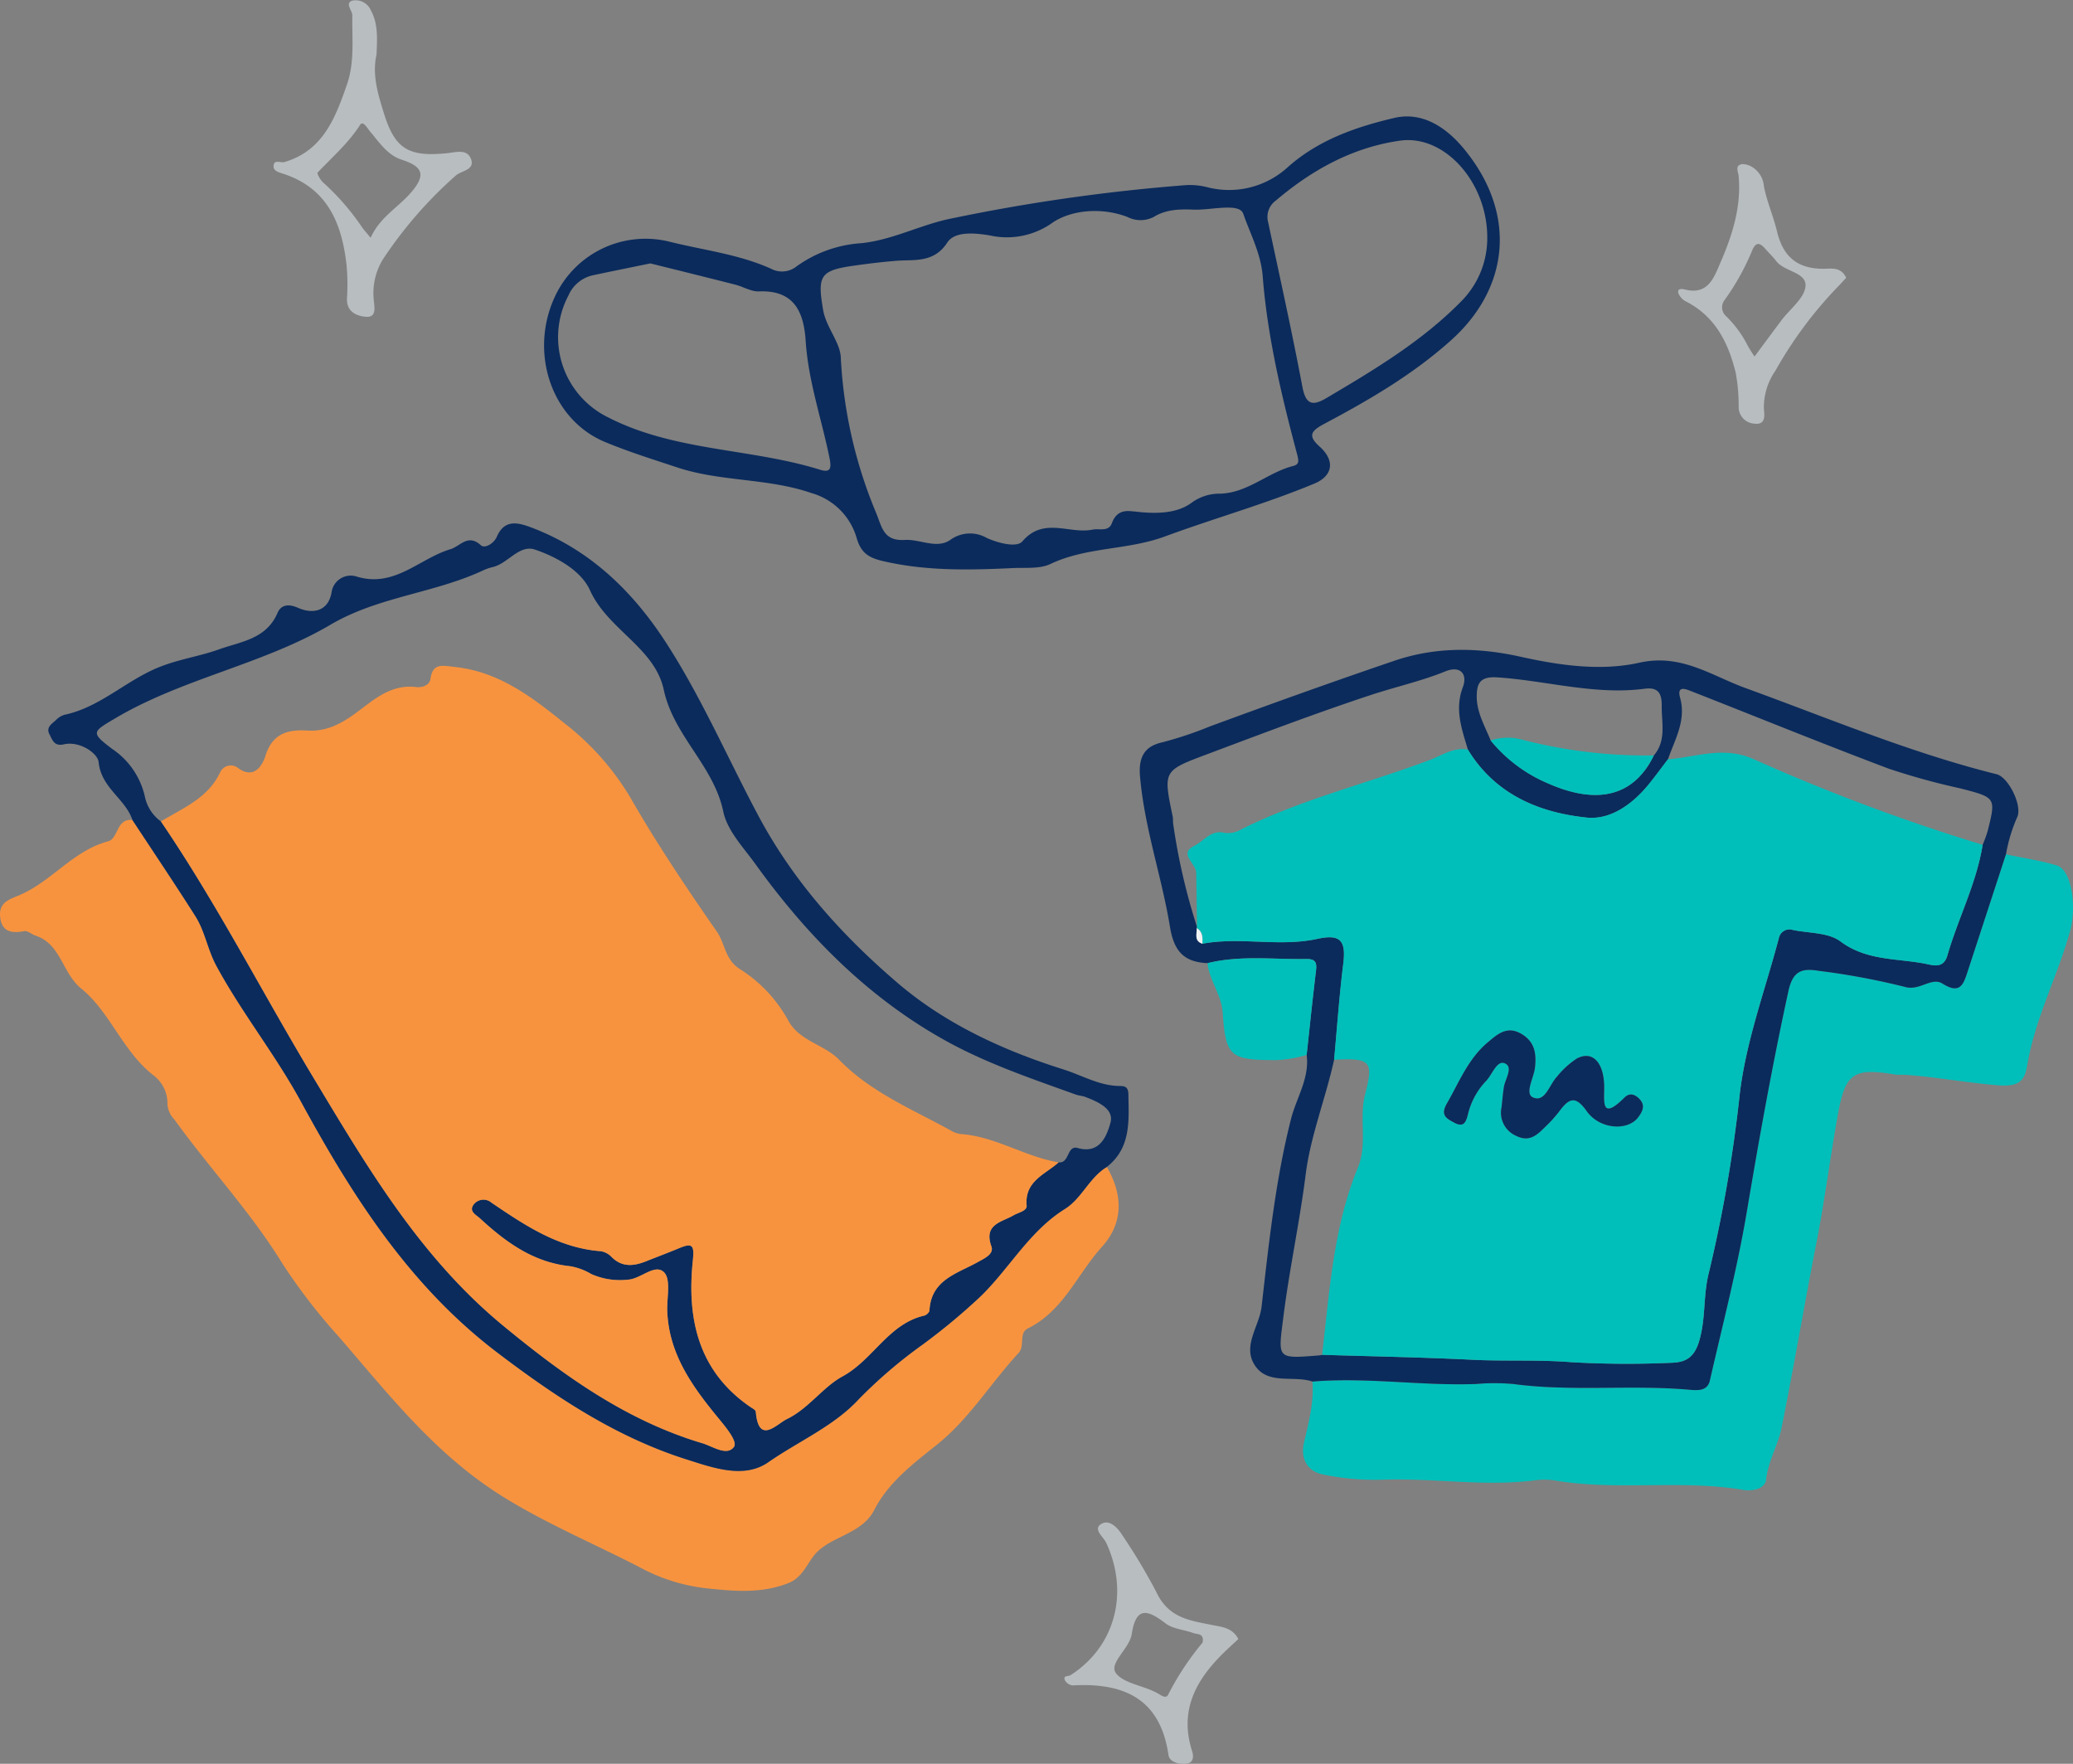 <svg xmlns="http://www.w3.org/2000/svg" width="315.615" height="268.494" viewBox="0 0 315.615 268.494">
  <rect x="0" y="0" width="315.615" height="268.494" fill="#808080" stroke="none"/>
  <g id="menu-deco" transform="translate(-946.901 -1725.061)">
    <path id="パス_203" data-name="パス 203" d="M1313.418,1906.7c2.5,4.311,2.513,8.563-.742,12.155-3.751,4.14-5.873,9.759-11.277,12.423-1.45.715-.4,2.635-1.423,3.745-4.219,4.554-7.446,9.956-12.384,13.923-3.6,2.888-7.385,5.692-9.585,9.967-1.754,3.407-5.7,3.83-8.356,6.077-1.81,1.532-2.206,4.088-4.79,5.088-3.995,1.546-8.034,1.223-11.986.806a27.671,27.671,0,0,1-9.788-2.832c-7.084-3.726-14.461-6.756-21.374-11.01-10.442-6.425-17.545-15.624-25.279-24.56a87.453,87.453,0,0,1-8.614-11.2c-4.791-7.773-11.059-14.424-16.364-21.8a3.68,3.68,0,0,1-1.062-2.337,5.309,5.309,0,0,0-2.064-4.343c-4.737-3.637-6.638-9.669-11.052-13.251-2.932-2.38-3.078-6.787-6.95-8.057-.6-.2-1.22-.791-1.733-.691-2.064.4-3.532.034-3.687-2.36-.138-2.131,1.68-2.562,3.1-3.181,4.813-2.107,8.071-6.72,13.346-8.128,1.606-.428,1.235-3.541,3.716-3.245,3.206,4.878,6.469,9.72,9.594,14.649,1.467,2.315,1.857,5.082,3.2,7.567,3.872,7.149,8.961,13.473,12.866,20.647,7.774,14.282,16.516,28.026,29.856,38.17,8.9,6.766,18.094,12.882,28.8,16.279,4.034,1.279,8.776,3.028,12.487.446,4.607-3.2,10.019-5.508,13.778-9.6a73.292,73.292,0,0,1,9.681-8.286,95.2,95.2,0,0,0,8.967-7.464c4.361-4.288,7.368-9.856,12.722-13.2,2.587-1.615,3.721-4.8,6.4-6.4" transform="translate(-198 -4)" fill="#f7933f"/>
    <path id="パス_204" data-name="パス 204" d="M1450.305,1859.114c2.576.545,5.2.932,7.715,1.68,2.387.71,3.016,6.452,2.082,9.88-1.886,6.919-5.342,13.312-6.538,20.458-.353,2.11-.926,3.41-4.386,3.14-4.684-.366-9.3-1.239-13.969-1.584-.632-.046-1.279.024-1.9-.078-6.29-1.034-7.468-.149-8.61,6.208-1.153,6.413-1.972,12.9-3.218,19.27-1.846,9.444-3.446,18.931-5.346,28.356-.524,2.6-2.031,5.007-2.343,7.833-.159,1.435-2.078,1.817-3.472,1.582-9.479-1.6-19.119.167-28.6-1.42a10.421,10.421,0,0,0-3.039-.048c-7.794,1.02-15.577-.373-23.374-.081a39.045,39.045,0,0,1-9-.8c-2.379-.474-3.435-2.431-2.874-4.849.712-3.067,1.541-6.1,1.284-9.293,8.319-.69,16.608.679,24.927.371a32.373,32.373,0,0,1,5.63,0c8.9,1.191,17.888.081,26.816.874,1.235.11,2.76.244,3.137-1.411,1.943-8.533,4.164-17.024,5.614-25.643,1.9-11.269,3.91-22.5,6.348-33.665.724-3.315,2.342-3.416,4.716-3.035a109.208,109.208,0,0,1,13.031,2.436c2.241.647,4.031-1.568,5.718-.5,2.716,1.715,3.2.024,3.83-1.892q2.911-8.893,5.817-17.788" transform="translate(-198 -4)" fill="#00bfba"/>
    <path id="パス_205" data-name="パス 205" d="M1313.418,1906.7c-2.678,1.6-3.811,4.785-6.4,6.4-5.354,3.342-8.361,8.909-12.722,13.2a95.216,95.216,0,0,1-8.967,7.465,73.274,73.274,0,0,0-9.681,8.285c-3.759,4.088-9.171,6.393-13.777,9.6-3.712,2.582-8.454.832-12.488-.447-10.706-3.4-19.9-9.512-28.8-16.279-13.34-10.144-22.082-23.888-29.856-38.169-3.905-7.174-8.994-13.5-12.866-20.648-1.346-2.484-1.736-5.252-3.2-7.566-3.125-4.93-6.388-9.772-9.594-14.649-1.08-3.258-4.761-4.875-5.152-8.831-.13-1.312-2.844-3.248-5.295-2.693-1.5.339-1.745-.7-2.187-1.527-.57-1.062.37-1.6.995-2.173a3,3,0,0,1,1.272-.795c5.106-1.066,8.931-4.771,13.557-6.883,3.343-1.527,6.716-1.908,9.978-3.076,3.338-1.2,7.209-1.547,8.922-5.558.478-1.12,1.512-1.486,3.138-.762,2.15.958,4.6.608,5.1-2.428a2.936,2.936,0,0,1,3.712-2.367c5.828,1.842,9.619-2.714,14.368-4.133,1.509-.45,2.661-2.407,4.642-.6.6.544,1.974-.261,2.427-1.3,1.112-2.542,2.975-2.251,5.044-1.484,9.062,3.357,15.663,9.784,20.743,17.646,5.4,8.349,9.354,17.541,14.034,26.312,5.363,10.05,12.787,18.253,21.213,25.463,7.253,6.207,16.033,10.248,25.186,13.137,2.869.9,5.552,2.535,8.684,2.538.934,0,1.236.326,1.253,1.341.067,4.027.4,8.091-3.284,10.98m-144.024-52.6c8.522,12.512,15.407,26.007,23.2,38.959,8.267,13.747,16.317,27.431,28.927,37.815,9.188,7.567,18.733,14.432,30.3,17.882,1.6.478,3.738,2.017,4.821.565.609-.817-1.253-3.022-2.381-4.395-3.941-4.8-7.547-9.756-7.77-16.329-.069-2.011.576-4.768-.476-5.846-1.383-1.418-3.547,1.02-5.535,1.11a10.716,10.716,0,0,1-5.557-.857,9.507,9.507,0,0,0-3.169-1.185c-5.6-.567-9.834-3.646-13.774-7.287-.581-.536-1.741-1.056-.969-2.1a1.877,1.877,0,0,1,2.731-.284c5.112,3.463,10.218,6.905,16.664,7.384a2.92,2.92,0,0,1,1.624.891c1.617,1.6,3.4,1.372,5.265.628,1.646-.656,3.307-1.277,4.942-1.959,2.057-.858,2.4-.568,2.149,1.874-.926,8.839.816,16.821,8.753,22.268.307.211.809.456.831.718.428,5.125,3.194,1.867,4.742,1.125,3.254-1.559,5.495-4.881,8.445-6.482,4.684-2.542,7.006-8.017,12.478-9.267a1.194,1.194,0,0,0,.778-.782c.249-4.683,4.219-5.6,7.362-7.364.988-.554,2.488-1.208,2.068-2.38-1.22-3.4,1.585-3.689,3.353-4.729.754-.443,2.085-.669,2.013-1.486-.334-3.743,2.808-4.733,4.874-6.585,1.68.191,1.229-2.661,2.913-2.18,3.444.984,4.452-2.018,4.966-3.817.612-2.14-1.873-3.209-3.791-3.953-.467-.181-1-.2-1.47-.366-6.87-2.475-13.816-4.816-20.2-8.411-11.66-6.567-20.815-15.893-28.572-26.662-1.835-2.547-4.3-5.1-4.9-7.985-1.468-7.034-7.562-11.526-9.072-18.576-1.371-6.405-8.515-9.127-11.232-15.14-1.352-2.991-5.03-5.047-8.361-6.184-2.4-.819-4.1,2.086-6.4,2.647a7.609,7.609,0,0,0-1.426.478c-7.492,3.528-15.979,3.991-23.327,8.311-10.3,6.06-22.451,8.127-32.825,14.278-3.427,2.032-3.711,2.124-.39,4.634a11.861,11.861,0,0,1,4.982,7.335,6.217,6.217,0,0,0,2.418,3.69" transform="translate(-198 -4)" fill="#0b2b5c"/>
    <path id="パス_206" data-name="パス 206" d="M1450.305,1859.115q-2.907,8.893-5.816,17.787c-.628,1.917-1.115,3.608-3.831,1.892-1.687-1.065-3.477,1.15-5.718.5a109.2,109.2,0,0,0-13.031-2.437c-2.374-.381-3.991-.279-4.715,3.036-2.439,11.168-4.453,22.4-6.349,33.664-1.45,8.619-3.671,17.11-5.614,25.643-.377,1.655-1.9,1.521-3.137,1.412-8.928-.793-17.921.317-26.816-.874a32.375,32.375,0,0,0-5.63,0c-8.319.309-16.608-1.061-24.927-.37-2.955-1-6.936.622-8.881-2.647-1.723-2.9.8-5.809,1.137-8.751,1.1-9.58,2.1-19.16,4.475-28.549.821-3.249,2.856-6.216,2.388-9.777.466-4.255.9-8.514,1.419-12.763.151-1.236-.007-1.862-1.476-1.837-5.019.086-10.066-.591-15.038.631-3.543-.161-5.1-1.75-5.716-5.532-1.259-7.679-3.889-15.048-4.563-22.951-.315-3.7,1.454-4.694,3.5-5.159a56.827,56.827,0,0,0,7.1-2.378c9.33-3.437,18.69-6.8,28.1-10,6.315-2.149,12.718-2.075,19.269-.617,5.925,1.32,12.2,2.213,18.068.9,6.365-1.422,10.969,1.983,16.151,3.863,12.671,4.6,25.112,9.852,38.24,13.119,1.734.431,3.849,4.566,3.178,6.421a24,24,0,0,0-1.76,5.768m-78.46-17.342a22.61,22.61,0,0,0,8.663,6.509c6.418,2.861,12.724,2.871,16.19-4.223,1.939-2.287,1.161-4.97,1.192-7.571.023-1.93-.591-2.842-2.592-2.58-7.593,1-14.952-1.236-22.441-1.728-2.608-.171-3.12.9-3.13,2.879-.014,2.44,1.236,4.53,2.118,6.714m-44.738,28.572c.029.886-.448,1.956.861,2.379,5.8-1.083,11.693.53,17.518-.742,3.567-.779,4.354.34,3.918,3.833-.6,4.839-.94,9.712-1.39,14.57-1.289,5.854-3.592,11.611-4.321,17.4-.924,7.344-2.509,14.566-3.424,21.9-.783,6.269-1.061,6.235,5.557,5.7a2.888,2.888,0,0,0,.37-.08c7.611.238,15.227.372,22.831.752,5.038.251,10.072-.042,15.12.37a148.52,148.52,0,0,0,15.115.092c2.031-.042,3.5-.6,4.3-3.194,1.061-3.44.627-6.94,1.467-10.333a216.152,216.152,0,0,0,4.733-27.25c.934-8.093,3.877-15.957,5.979-23.91a1.636,1.636,0,0,1,2.075-1.213c2.462.519,5.436.371,7.27,1.741,3.971,2.966,8.537,2.566,12.881,3.4,1.152.221,2.814.857,3.421-1.247,1.636-5.662,4.428-10.958,5.368-16.845a21.015,21.015,0,0,0,.768-2.113c1.266-5.088,1.251-5.071-4.119-6.465a106.339,106.339,0,0,1-10.916-3c-10.086-3.8-20.073-7.87-30.108-11.809-.885-.347-2.21-.879-1.691,1,.961,3.475-.8,6.34-1.85,9.378-.993,1.3-1.952,2.623-2.988,3.884-2.44,2.971-5.762,5.363-9.39,4.984-7.336-.766-13.957-3.582-18.079-10.346-.921-3.116-2.058-6.114-.763-9.529.733-1.934-.356-3.323-2.653-2.391-3.7,1.5-7.594,2.358-11.357,3.6-8.473,2.8-16.823,5.978-25.181,9.114-6.459,2.422-6.428,2.5-4.99,9.394.077.367.016.762.077,1.133a94.4,94.4,0,0,0,3.634,15.7Z" transform="translate(-198 -4)" fill="#0b2b5c"/>
    <path id="パス_207" data-name="パス 207" d="M1298.474,1815.567c-6.463.291-12.862.391-19.249-1.121-2.168-.513-3.246-1.307-3.878-3.421a9.989,9.989,0,0,0-6.862-6.894c-6.653-2.312-13.8-1.714-20.423-3.9-3.717-1.228-7.468-2.4-11.074-3.9-8.184-3.415-11.6-13.728-7.536-22.259a15.2,15.2,0,0,1,17.493-8.191c5.128,1.273,10.452,1.886,15.341,4.085a3.542,3.542,0,0,0,3.651-.178,18.954,18.954,0,0,1,10.106-3.708c4.836-.5,9.125-2.875,13.831-3.784a280.435,280.435,0,0,1,35.736-5.063,10.884,10.884,0,0,1,3,.3,13.227,13.227,0,0,0,12.309-2.984c4.683-4.187,10.407-6.157,16.263-7.536,4.284-1.008,7.906,1.463,10.532,4.615,8.147,9.783,7.107,21.171-1.9,29.241-5.827,5.224-12.463,9.083-19.274,12.7-2.028,1.077-2.582,1.815-.734,3.465,2.347,2.092,2.1,4.437-.806,5.648-7.427,3.089-15.2,5.261-22.716,8.033-5.745,2.123-11.909,1.569-17.445,4.195-1.82.862-4.231.479-6.371.664m19.317-8.638c3.551.432,6.466.171,8.495-1.314a7.154,7.154,0,0,1,4.393-1.411c4.209-.121,7.239-3.224,11.1-4.214.969-.25.886-.757.58-1.908-2.356-8.87-4.49-17.82-5.206-26.992-.269-3.446-1.906-6.452-2.961-9.5-.594-1.714-4.888-.524-7.516-.624-2.146-.082-4.2-.071-6.173,1.143a4.414,4.414,0,0,1-3.971-.037c-3.847-1.473-8.426-1.088-11.317.835a11.92,11.92,0,0,1-9.614,1.982c-2.085-.342-5.3-.722-6.469,1.087-2.04,3.158-5.1,2.569-7.639,2.769-2.238.175-4.484.45-6.693.767-5.043.725-5.46,1.542-4.572,6.727.452,2.643,2.6,4.9,2.692,7.256a70.13,70.13,0,0,0,5.4,23.689c.884,2.187,1.13,4.257,4.338,4.061,2.292-.142,4.863,1.419,6.908.011a5.11,5.11,0,0,1,5.566-.319c1.839.835,4.6,1.5,5.429.531,3.239-3.792,7.17-1.073,10.656-1.788,1.061-.216,2.466.379,2.975-.991.876-2.356,2.725-1.784,3.609-1.761m-73.878-37.776c-3.181.655-6.025,1.224-8.861,1.832a5.287,5.287,0,0,0-3.608,3.052,13.573,13.573,0,0,0,6.044,18.553c10.148,5.2,21.654,4.669,32.239,7.964,1.67.52,1.777-.252,1.453-1.837-1.208-5.917-3.221-11.667-3.618-17.757-.287-4.4-1.731-7.768-7.11-7.547-1.192.048-2.4-.719-3.626-1.031-4.381-1.115-8.77-2.2-12.913-3.229m127.419-4.263c-.155-8.236-6.566-15.382-13.3-14.421-7.184,1.025-13.351,4.421-18.859,9.094a3.067,3.067,0,0,0-1.206,3.291c1.777,8.353,3.635,16.691,5.219,25.082.522,2.761,1.575,2.948,3.671,1.709,7.294-4.312,14.584-8.666,20.558-14.768a13.609,13.609,0,0,0,3.912-9.987" transform="translate(-198 -4)" fill="#0b2b5c"/>
    <path id="パス_208" data-name="パス 208" d="M1202.234,1737.331c-.712,3.123.224,6.091,1.113,8.963,1.691,5.469,3.77,6.668,9.569,6.093,1.367-.136,3.089-.724,3.7.892.62,1.647-1.422,1.748-2.283,2.471a64.271,64.271,0,0,0-11.11,12.752,9.8,9.8,0,0,0-1.417,6.206c.065.972.526,2.7-1.157,2.577-1.37-.1-3.01-.7-2.92-2.8a32.827,32.827,0,0,0-.052-4.94c-.689-6.381-2.844-11.8-9.631-14.029-.644-.212-1.66-.414-1.475-1.356.162-.831,1.078-.268,1.635-.431,5.9-1.729,7.762-6.762,9.518-11.793,1.188-3.405.767-6.994.816-10.527.01-.776-1.182-1.837,0-2.251a2.516,2.516,0,0,1,2.824,1.48c1.146,2.086.951,4.412.869,6.692m-.905,27.927c1.4-3.1,4.071-4.539,6.036-6.76,2.493-2.817,1.911-4.08-1.308-5.128-2.169-.706-3.363-2.591-4.753-4.219-.451-.528-1.127-1.8-1.58-1.084-1.782,2.8-4.245,4.913-6.473,7.271-.123.131.432,1.147.868,1.521a37.107,37.107,0,0,1,5.945,6.857c.27.378.589.722,1.265,1.542" transform="translate(-198 -4)" fill="#b8bdc0"/>
    <path id="パス_209" data-name="パス 209" d="M1425.981,1771.344c-.475.513-.874.973-1.3,1.4a62.1,62.1,0,0,0-9.454,12.715,9.884,9.884,0,0,0-1.78,5.672c.057.992.419,2.649-1.425,2.42a2.529,2.529,0,0,1-2.409-2.5,27.564,27.564,0,0,0-.453-5.268c-1.116-4.524-3.095-8.528-7.523-10.808a2.378,2.378,0,0,1-1.211-1.312c-.166-.791.676-.614,1.064-.518,3.517.874,4.414-1.964,5.351-4.118,1.811-4.158,3.192-8.493,2.769-13.17-.058-.641-.635-1.639.548-1.818a2.956,2.956,0,0,1,1.7.571,3.752,3.752,0,0,1,1.6,2.827c.464,2.332,1.449,4.57,1.993,6.848,1.019,4.273,3.557,5.85,7.631,5.675,1.148-.049,2.231-.016,2.9,1.377m-13.951,11.994c1.589-2.138,2.841-3.835,4.107-5.522,1.285-1.712,3.465-3.323,3.65-5.142.222-2.174-3.176-2.207-4.448-3.855-.537-.7-1.182-1.308-1.763-1.97-.82-.934-1.4-.853-1.9.324a37.1,37.1,0,0,1-4.215,7.58,1.791,1.791,0,0,0,.222,2.43,17.018,17.018,0,0,1,3.336,4.555,18.453,18.453,0,0,0,1.014,1.6" transform="translate(-198 -4)" fill="#b8bdc0"/>
    <path id="パス_210" data-name="パス 210" d="M1333.441,1978.565c-.626.582-1.172,1.082-1.711,1.589-4.488,4.231-7.416,8.988-5.323,15.495.23.717.228,1.693-.729,1.855-1.16.2-2.716-.167-2.878-1.289-1.245-8.625-6.835-11.022-14.588-10.594a1.543,1.543,0,0,1-1.171-.769c-.352-.784.5-.567.853-.79,6.783-4.339,8.957-12.532,5.432-20.138-.423-.911-2.034-2.055-.816-2.846,1.273-.826,2.556.523,3.279,1.7a90.276,90.276,0,0,1,5.173,8.646c1.883,4.01,5.167,4.325,8.616,5.027,1.384.282,2.983.4,3.863,2.118m-5.447.535c.279-1.463-.821-1.227-1.4-1.447-1.4-.531-3.1-.612-4.229-1.473-2.7-2.071-4.509-2.664-5.153,1.617-.338,2.247-3.588,4.461-2.379,6,1.282,1.626,4.479,1.858,6.621,3.2.415.26,1.021.6,1.291.047a42.564,42.564,0,0,1,5.249-7.943" transform="translate(-198 -4)" fill="#b8bdc0"/>
    <path id="パス_211" data-name="パス 211" d="M1328.744,1875.681c4.972-1.222,10.02-.545,15.039-.631,1.468-.026,1.626.6,1.475,1.836-.518,4.249-.953,8.509-1.419,12.764a19.067,19.067,0,0,1-4.778.789c-6.88-.036-7.539-.524-8.01-7.285-.188-2.705-2.026-4.835-2.307-7.473" transform="translate(-198 -4)" fill="#00bfba"/>
    <path id="パス_212" data-name="パス 212" d="M1306.084,1906c-2.067,1.852-5.208,2.842-4.875,6.585.073.817-1.258,1.042-2.012,1.486-1.769,1.04-4.573,1.328-3.353,4.729.42,1.172-1.08,1.826-2.069,2.38-3.143,1.761-7.114,2.681-7.362,7.364-.014.282-.464.71-.778.781-5.471,1.25-7.793,6.726-12.478,9.268-2.95,1.6-5.191,4.922-8.445,6.482-1.547.742-4.314,4-4.741-1.125-.022-.262-.525-.507-.832-.718-7.936-5.447-9.679-13.429-8.754-22.269.257-2.441-.09-2.731-2.147-1.873-1.636.681-3.3,1.3-4.943,1.959-1.869.744-3.647.976-5.265-.629a2.921,2.921,0,0,0-1.624-.89c-6.445-.479-11.551-3.922-16.664-7.384a1.877,1.877,0,0,0-2.731.284c-.772,1.045.388,1.564.969,2.1,3.941,3.641,8.173,6.719,13.775,7.287a9.5,9.5,0,0,1,3.169,1.185,10.716,10.716,0,0,0,5.557.857c1.988-.09,4.151-2.528,5.534-1.11,1.052,1.078.408,3.834.476,5.846.224,6.573,3.83,11.532,7.771,16.329,1.128,1.373,2.989,3.577,2.38,4.395-1.082,1.452-3.218-.087-4.82-.566-11.571-3.449-21.116-10.314-30.3-17.881-12.61-10.384-20.661-24.068-28.928-37.815-7.789-12.952-14.675-26.447-23.195-38.959,3.381-2.051,7.192-3.535,9.043-7.514a1.779,1.779,0,0,1,2.62-.678c2.473,1.9,3.791-.31,4.251-1.783,1.076-3.451,3.451-4.037,6.422-3.853,2.842.175,5.086-1.021,7.293-2.635,2.763-2.019,5.362-4.483,9.293-3.98.665.085,1.971-.173,2.118-1.249.344-2.509,1.9-2.005,3.633-1.825,6.738.7,11.735,4.519,16.788,8.593a40.561,40.561,0,0,1,9.959,11.2c4.054,7.084,8.595,13.842,13.228,20.509,1.249,1.8,1.224,4.18,3.385,5.621a21.4,21.4,0,0,1,7.416,7.79c1.678,3.249,5.511,3.726,7.806,6.085,4.9,5.037,11.3,7.594,17.248,10.909a3.635,3.635,0,0,0,1.444.419c5.213.412,9.654,3.464,14.741,4.294" transform="translate(-198 -4)" fill="#f7933f"/>
    <path id="パス_213" data-name="パス 213" d="M1446.755,1857.664c-.94,5.887-3.732,11.181-5.368,16.845-.607,2.1-2.269,1.467-3.421,1.245-4.344-.83-8.91-.431-12.881-3.4-1.834-1.37-4.808-1.223-7.27-1.741a1.635,1.635,0,0,0-2.075,1.213c-2.1,7.952-5.045,15.816-5.979,23.91a216.121,216.121,0,0,1-4.733,27.25c-.84,3.393-.406,6.893-1.467,10.333-.8,2.6-2.268,3.151-4.3,3.193a149.087,149.087,0,0,1-15.115-.09c-5.048-.413-10.082-.12-15.12-.372-7.6-.379-15.22-.513-22.831-.752,1.126-9.637,1.7-19.386,5.451-28.513,1.493-3.631.131-7.478,1.1-11.166,1.325-5.056.808-5.529-4.731-5.238.45-4.859.786-9.73,1.39-14.57.436-3.493-.351-4.612-3.918-3.834-5.825,1.272-11.72-.341-17.518.742.029-.907.084-1.824-.861-2.379l.042-.147c-.042-2.775-.071-5.546-.133-8.318-.03-1.392-2.736-2.867-.275-4.061,1.463-.71,2.539-2.526,4.662-1.957a4.011,4.011,0,0,0,2.481-.552c9.2-4.589,19.2-6.976,28.761-10.58,1.851-.7,3.58-1.948,5.737-1.558,4.122,6.765,10.743,9.579,18.079,10.345,3.628.38,6.95-2.012,9.39-4.983,1.036-1.262,1.995-2.587,2.988-3.884,4.347-.328,8.458-2.077,13.081-.008a298.268,298.268,0,0,0,34.835,13.023m-73.235,39.925a3.841,3.841,0,0,0,2.2,4.366c2.136,1.075,3.319-.253,4.584-1.493a19.542,19.542,0,0,0,2.025-2.262c1.4-1.873,2.4-2.474,4.131-.02,2,2.838,6.3,3.085,7.877.935.63-.861,1.1-1.753.209-2.722-.684-.742-1.517-1.044-2.311-.256-3.768,3.739-3.022.351-3.1-1.913-.122-3.538-1.831-5.242-4.149-4.032a12.972,12.972,0,0,0-3.05,2.787c-1.153,1.217-1.781,3.93-3.613,3.15-1.351-.576.1-2.957.275-4.528.243-2.161-.012-3.987-2.125-5.191-2.172-1.236-3.623.123-5.059,1.328-2.975,2.492-4.351,6.059-6.227,9.317-1.03,1.789-.037,2.265,1.075,2.876,1.556.857,1.858-.115,2.181-1.44a11.073,11.073,0,0,1,2.749-4.918c.917-.981,1.613-3.16,2.817-2.647,1.355.578.047,2.377-.145,3.647-.151,1-.231,2.01-.342,3.016" transform="translate(-198 -4)" fill="#00bfba"/>
    <path id="パス_214" data-name="パス 214" d="M1371.845,1841.773a8.412,8.412,0,0,1,5.084-.04,76.026,76.026,0,0,0,19.768,2.326c-3.465,7.093-9.772,7.084-16.189,4.222a22.6,22.6,0,0,1-8.663-6.508" transform="translate(-198 -4)" fill="#00bfba"/>
    <path id="パス_215" data-name="パス 215" d="M1327.107,1870.345c.945.555.89,1.472.861,2.379-1.309-.423-.832-1.493-.861-2.379" transform="translate(-198 -4)" fill="#f0f2f4"/>
    <path id="パス_216" data-name="パス 216" d="M1373.52,1897.589c.111-1.006.191-2.016.342-3.016.192-1.27,1.5-3.069.145-3.647-1.2-.513-1.9,1.666-2.817,2.647a11.073,11.073,0,0,0-2.749,4.918c-.323,1.325-.625,2.3-2.181,1.44-1.112-.611-2.1-1.087-1.075-2.876,1.876-3.258,3.252-6.825,6.227-9.317,1.436-1.205,2.887-2.564,5.059-1.328,2.113,1.2,2.368,3.03,2.125,5.191-.177,1.571-1.626,3.952-.275,4.528,1.832.78,2.46-1.933,3.613-3.15a12.972,12.972,0,0,1,3.05-2.787c2.318-1.21,4.027.494,4.149,4.032.078,2.264-.668,5.652,3.1,1.913.794-.788,1.627-.486,2.311.256.893.969.421,1.861-.209,2.722-1.572,2.15-5.877,1.9-7.877-.935-1.73-2.454-2.733-1.853-4.131.02a19.542,19.542,0,0,1-2.025,2.262c-1.265,1.24-2.448,2.568-4.584,1.493a3.841,3.841,0,0,1-2.2-4.366" transform="translate(-198 -4)" fill="#0b2b5c"/>
  </g>
</svg>
